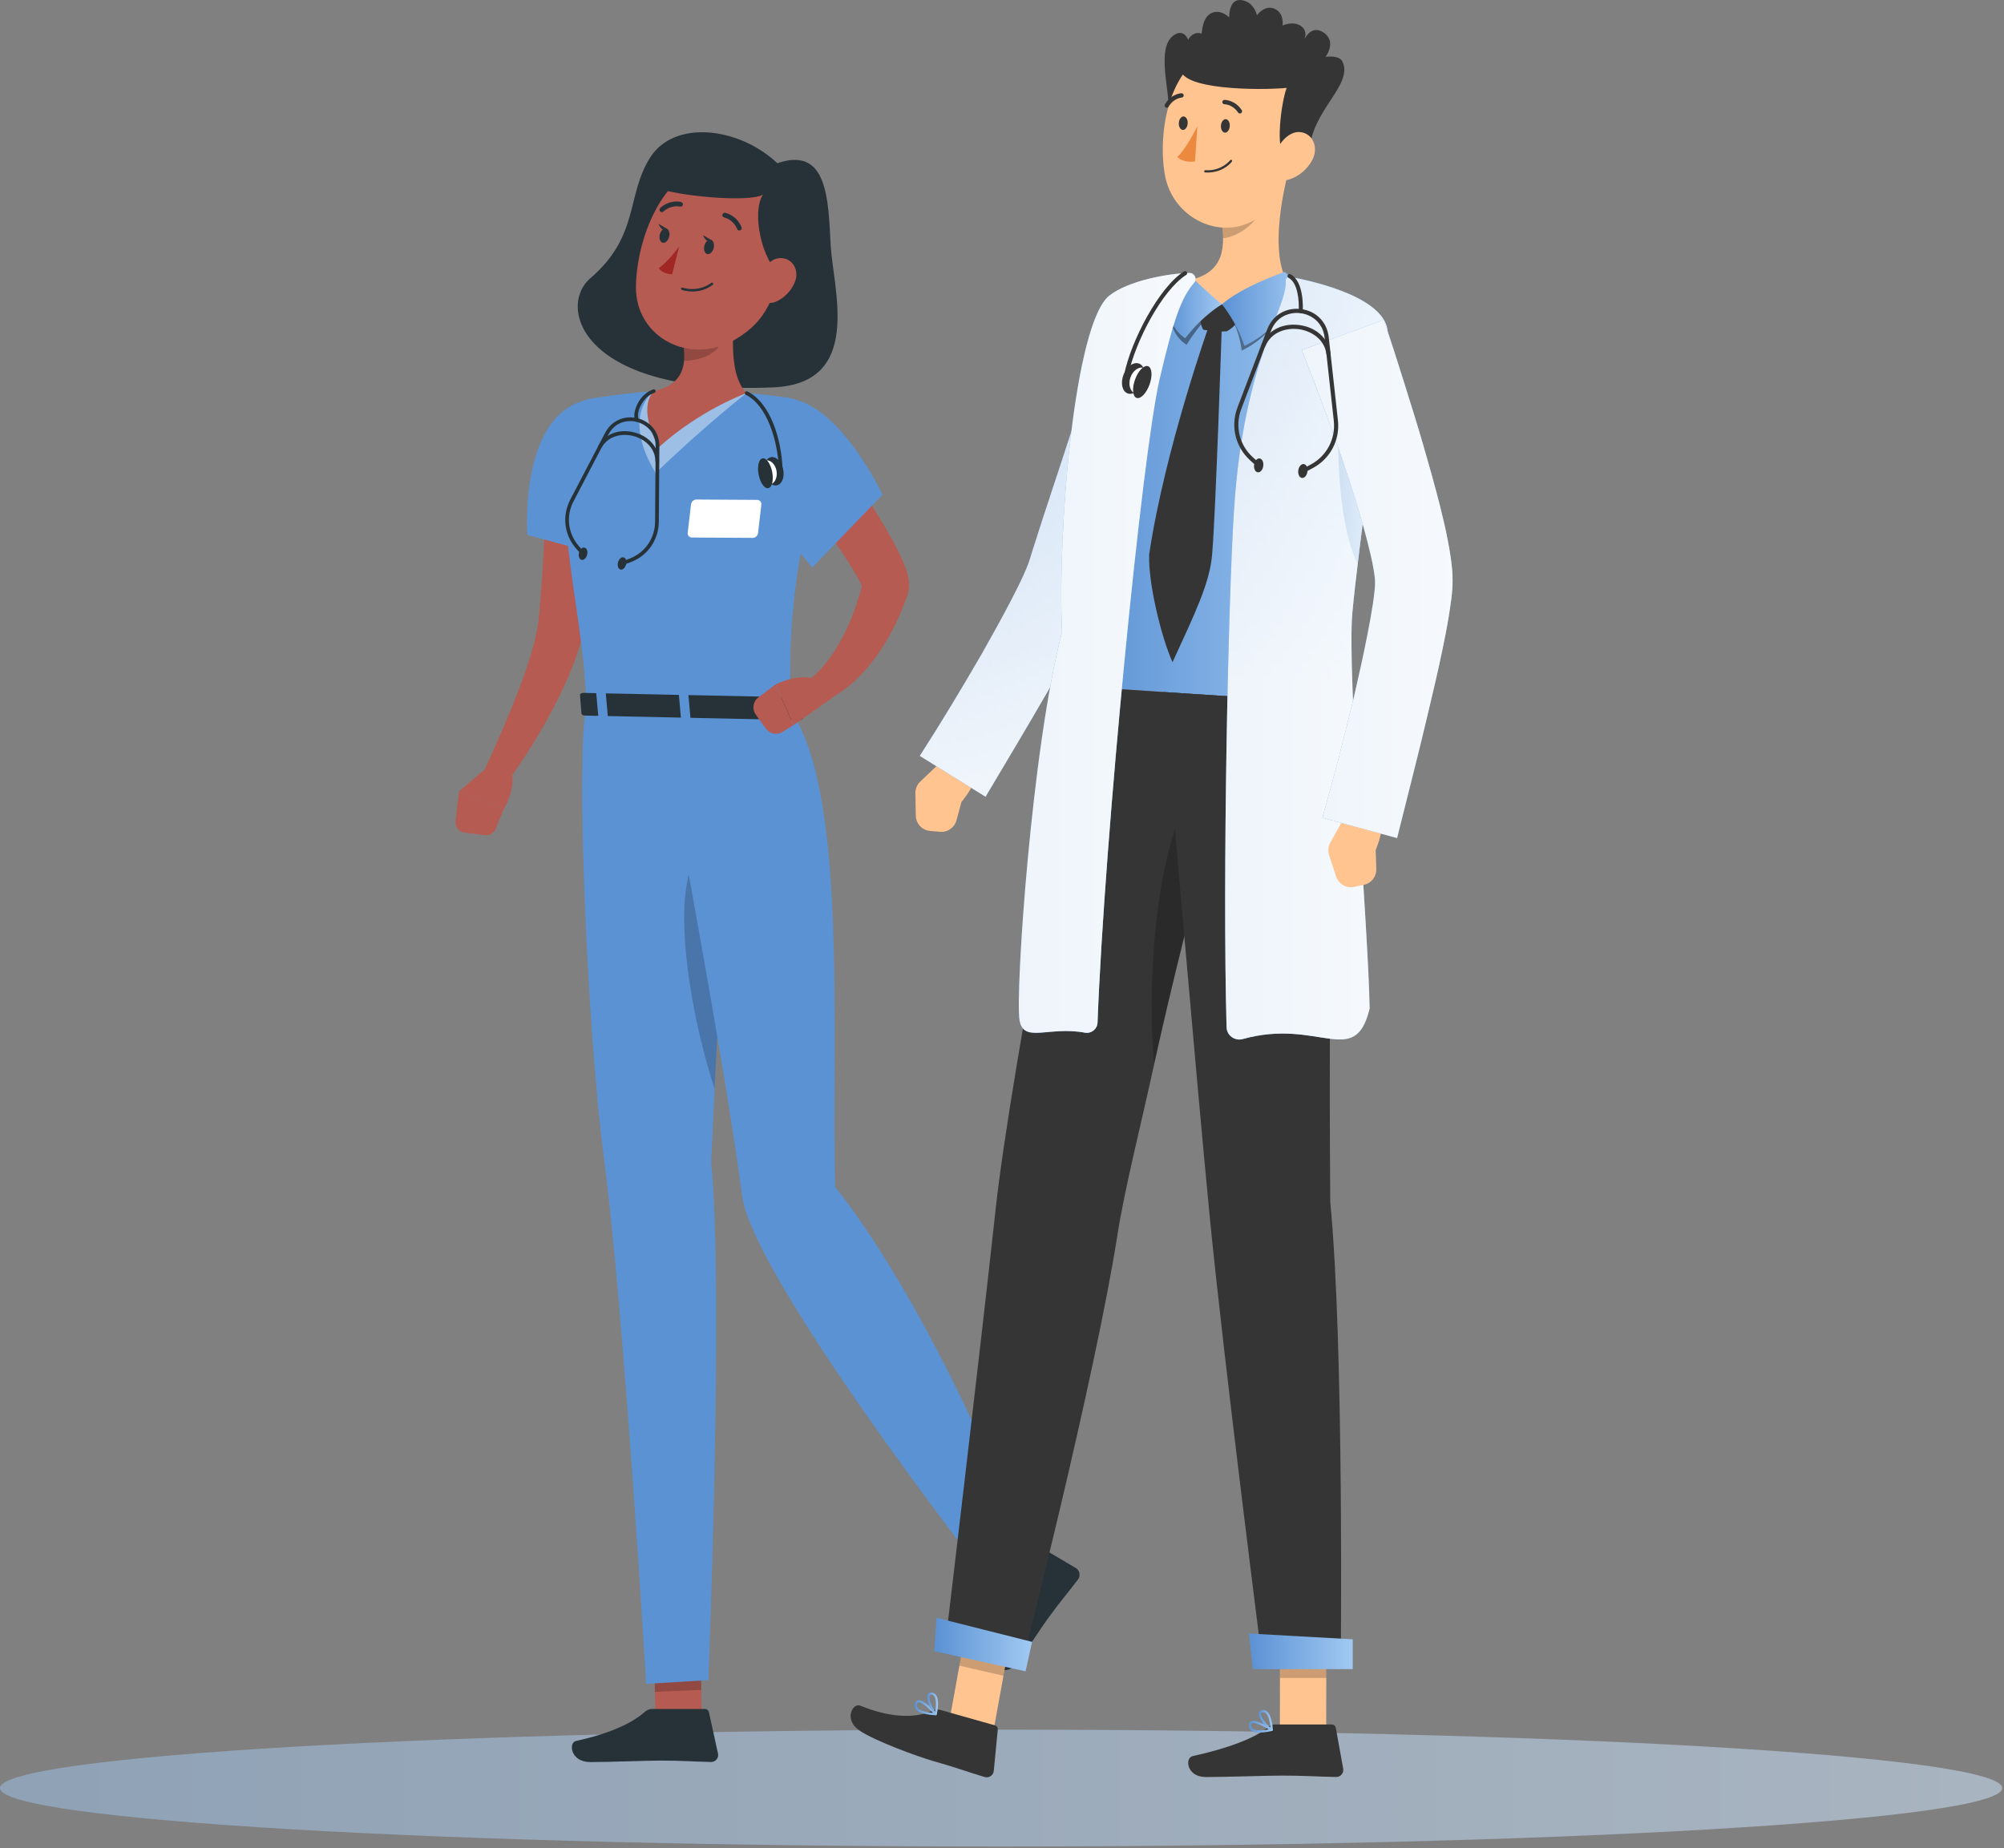 <svg width="348" height="321" viewBox="0 0 348 321" fill="none" xmlns="http://www.w3.org/2000/svg">
<rect x="0" y="0" width="348" height="321" fill="#808080" stroke="none"/>
<g style="mix-blend-mode:multiply" opacity="0.5">
<path d="M173.848 320.734C269.861 320.734 347.695 316.191 347.695 310.587C347.695 304.983 269.861 300.439 173.848 300.439C77.834 300.439 0 304.983 0 310.587C0 316.191 77.834 320.734 173.848 320.734Z" fill="url(#paint0_linear_2028_622)"/>
</g>
<path d="M134.991 28.349C128.222 21.993 117.041 20.774 112.881 27.389C108.72 34.005 111.06 40.997 102.516 48.329C96.678 53.34 101.009 68.695 134.247 67.288C149.983 66.625 144.666 50.292 144.245 42.52C143.823 34.749 143.769 25.328 134.991 28.349Z" fill="#263238"/>
<path d="M121.86 298.2L113.809 298.514L113.656 289.81L121.708 289.496L121.86 298.2Z" fill="#B55B52"/>
<path d="M113.298 296.847H122.417C122.748 296.847 123.035 297.08 123.107 297.403L124.685 304.61C124.846 305.354 124.255 306.062 123.493 306.053C120.31 305.999 118.767 305.811 114.759 305.811C112.294 305.811 105.901 306.071 102.493 306.071C99.086 306.071 98.656 302.7 100.046 302.396C106.304 301.024 109.971 299.142 111.98 297.34C112.338 297.017 112.814 296.838 113.298 296.838V296.847Z" fill="#263238"/>
<path opacity="0.2" d="M113.656 289.81L113.728 293.862L121.78 293.521L121.717 289.496L113.656 289.81Z" fill="black"/>
<path d="M101.784 122.712C99.964 132.375 102.062 179.615 104.797 200.466C108.428 228.164 112.203 292.49 112.203 292.49L123.008 291.835C123.008 291.835 125.706 224.104 123.492 201.864C124.738 173.242 127.831 123.25 127.831 123.25L101.793 122.703L101.784 122.712Z" fill="#5B92D4"/>
<path opacity="0.2" d="M125.975 154.373C126.343 147.121 121.214 140.676 119.143 154.346C117.825 163.05 120.542 178.307 124.084 189.09C124.648 177.93 125.339 165.443 125.975 154.382V154.373Z" fill="black"/>
<path d="M181.016 271.102L175.789 276.104L168.688 268.512L173.915 263.51L181.016 271.102Z" fill="#B55B52"/>
<path d="M174.44 276.246L179.802 268.878C179.999 268.609 180.331 268.537 180.618 268.699L186.85 272.383C187.495 272.768 187.674 273.727 187.208 274.337C185.298 276.874 184.249 277.994 181.891 281.239C180.439 283.238 178.762 285.981 176.763 288.733C174.808 291.431 172.028 289.522 172.62 288.177C175.292 282.171 174.171 280.513 174.028 277.645C174.001 277.125 174.153 276.623 174.44 276.237V276.246Z" fill="#263238"/>
<path opacity="0.2" d="M168.688 268.512L172.346 272.429L177.537 267.382L173.924 263.51L168.688 268.512Z" fill="black"/>
<path d="M114.25 122.972C114.25 122.972 125.834 183.954 128.847 207.601C130.649 221.728 170.182 272.59 170.182 272.59L176.933 265.481C176.933 265.481 162.462 228.245 145.031 206.158C144.341 180.261 147.282 137.655 137.275 123.447L114.25 122.963V122.972Z" fill="#5B92D4"/>
<path d="M104.087 76.234C104.078 81.478 103.836 86.614 103.46 91.795C103.092 96.976 102.563 102.148 101.729 107.356L101.577 108.334L101.371 109.436C101.218 110.162 101.048 110.87 100.851 111.561C100.456 112.932 99.999 114.241 99.514 115.523C98.537 118.077 97.381 120.48 96.17 122.837C93.704 127.534 90.952 131.927 87.84 136.194C87.114 137.18 85.724 137.404 84.738 136.678C83.868 136.041 83.599 134.894 84.03 133.953L84.057 133.899C86.164 129.345 88.208 124.675 89.983 120.049C90.889 117.737 91.678 115.397 92.359 113.111C92.691 111.964 92.978 110.826 93.193 109.705C93.31 109.149 93.4 108.602 93.471 108.074L93.561 107.276L93.651 106.344C94.117 101.386 94.377 96.34 94.628 91.293C94.834 86.255 94.996 81.155 95.148 76.153V76.108C95.22 73.643 97.282 71.698 99.748 71.769C102.169 71.841 104.087 73.84 104.087 76.243V76.234Z" fill="#B55B52"/>
<path d="M101.161 69.682C90.15 72.9 91.567 92.916 91.567 92.916L107.222 97.129C107.222 97.129 109.823 82.464 109.589 77.202C109.347 71.734 107.231 67.898 101.161 69.673V69.682Z" fill="#5B92D4"/>
<path d="M85.201 132.779L79.695 137.467L87.424 140.623C87.424 140.623 89.818 136.974 88.706 133.514L85.201 132.779Z" fill="#B55B52"/>
<path d="M80.665 144.629L84.198 145.068C85.005 145.167 85.776 144.71 86.081 143.957L87.425 140.622L79.697 137.467L79.105 142.648C78.997 143.625 79.688 144.504 80.665 144.629Z" fill="#B55B52"/>
<path d="M97.598 74.889C97.114 94.969 101.723 109.625 101.776 122.712L137.283 123.456C137.014 110.342 137.131 101.799 142.77 78.305C143.81 73.984 140.923 69.708 136.53 69.054C134.405 68.74 132.038 68.453 129.653 68.283C123.681 67.871 118.794 67.575 113.531 67.942C109.747 68.211 105.677 68.758 102.763 69.206C99.911 69.645 97.67 72.012 97.598 74.889Z" fill="#5B92D4"/>
<path d="M130.69 93.428L120.173 93.365C119.707 93.365 119.366 92.998 119.42 92.558L120.002 87.565C120.056 87.126 120.478 86.768 120.944 86.768L131.461 86.83C131.928 86.83 132.259 87.198 132.215 87.637L131.632 92.63C131.578 93.069 131.157 93.428 130.69 93.428Z" fill="white"/>
<path opacity="0.4" d="M113.528 67.95C113.528 67.95 107.736 72.011 113.851 82.167C122.844 73.517 129.65 68.282 129.65 68.282L113.528 67.941V67.95Z" fill="white"/>
<path d="M128.434 50.103C127.304 55.267 126.094 64.751 129.654 68.282C129.654 68.282 121.781 71.052 114.402 77.677C110.475 70.461 113.532 67.951 113.532 67.951C119.342 66.687 119.289 62.393 118.365 58.35L128.434 50.112V50.103Z" fill="#B55B52"/>
<path opacity="0.2" d="M127.342 51C127.235 52.533 126.993 56.029 125.002 59.856C124.025 61.739 121.443 62.555 118.789 62.698C118.923 61.327 118.699 59.821 118.367 58.35L127.342 51.009V51Z" fill="black"/>
<path d="M136.828 43.794C134.174 52.049 133.223 55.608 127.888 58.835C119.864 63.685 110.297 58.62 110.431 49.737C110.548 41.741 114.869 29.577 123.943 28.331C132.874 27.103 139.491 35.538 136.837 43.803L136.828 43.794Z" fill="#B55B52"/>
<path d="M114.898 32.929C119.373 34.193 130.303 35.134 132.49 33.798C130.437 36.962 132.392 45.577 135.566 47.674C139.843 44.232 140.793 35.932 136.839 31.826C132.885 27.721 120.386 22.817 114.898 32.929Z" fill="#263238"/>
<path d="M138.087 48.84C137.477 50.535 136.132 51.781 134.787 52.381C132.761 53.286 131.416 51.556 131.703 49.468C131.963 47.585 133.334 44.851 135.504 44.825C137.638 44.798 138.786 46.904 138.087 48.84Z" fill="#B55B52"/>
<path d="M137.858 121.385L139.391 124.594C139.508 124.845 139.212 125.087 138.799 125.078L101.571 124.298C101.249 124.298 100.989 124.128 100.971 123.93L100.72 120.748C100.702 120.524 100.98 120.345 101.329 120.354L137.284 121.107C137.544 121.107 137.777 121.223 137.858 121.385Z" fill="#263238"/>
<path d="M132.939 125.303L133.898 125.321C134.086 125.321 134.239 125.232 134.23 125.106L133.862 120.965C133.853 120.839 133.683 120.741 133.495 120.741L132.535 120.723C132.347 120.723 132.195 120.812 132.204 120.938L132.571 125.079C132.58 125.205 132.75 125.303 132.939 125.303Z" fill="#5B92D4"/>
<path d="M104.267 124.702L105.226 124.72C105.415 124.72 105.567 124.63 105.558 124.504L105.19 120.363C105.181 120.238 105.011 120.139 104.823 120.139L103.863 120.121C103.675 120.121 103.523 120.211 103.532 120.336L103.899 124.478C103.908 124.603 104.079 124.702 104.267 124.702Z" fill="#5B92D4"/>
<path d="M118.618 124.999L119.578 125.016C119.766 125.016 119.919 124.927 119.91 124.801L119.542 120.66C119.533 120.535 119.363 120.436 119.174 120.436L118.215 120.418C118.027 120.418 117.874 120.508 117.883 120.633L118.251 124.774C118.26 124.9 118.43 124.999 118.618 124.999Z" fill="#5B92D4"/>
<path d="M123.93 43.094C123.76 43.775 123.249 44.241 122.809 44.125C122.361 44.008 122.146 43.363 122.316 42.681C122.486 42 122.997 41.534 123.437 41.651C123.885 41.767 124.1 42.413 123.93 43.094Z" fill="#263238"/>
<path d="M116.194 41.131C116.024 41.812 115.513 42.278 115.074 42.162C114.634 42.045 114.41 41.4 114.581 40.719C114.751 40.037 115.262 39.571 115.701 39.688C116.15 39.804 116.365 40.45 116.194 41.131Z" fill="#263238"/>
<path d="M115.884 39.778L114.359 38.891C114.359 38.891 114.87 40.388 115.884 39.778Z" fill="#263238"/>
<path d="M117.941 42.826C117.941 42.826 116.031 45.471 114.391 46.564C115.081 47.64 116.713 47.64 116.713 47.64L117.941 42.826Z" fill="#A02724"/>
<path d="M118.335 50.319C118.272 50.265 118.245 50.184 118.263 50.104C118.299 49.996 118.407 49.934 118.523 49.96C121.482 50.821 123.491 49.154 123.509 49.136C123.598 49.064 123.724 49.073 123.804 49.163C123.876 49.252 123.867 49.378 123.787 49.458C123.697 49.53 121.599 51.296 118.416 50.364C118.389 50.364 118.362 50.346 118.344 50.328L118.335 50.319Z" fill="#263238"/>
<path d="M128.144 39.948C128.09 39.903 128.046 39.849 128.01 39.778C127.292 38.074 125.795 37.788 125.777 37.779C125.553 37.734 125.401 37.519 125.445 37.295C125.49 37.071 125.705 36.918 125.93 36.963C126.01 36.981 127.884 37.339 128.772 39.455C128.862 39.67 128.763 39.912 128.548 40.002C128.404 40.064 128.252 40.038 128.135 39.948H128.144Z" fill="#263238"/>
<path d="M114.677 36.766C114.677 36.766 114.642 36.73 114.624 36.712C114.471 36.541 114.48 36.281 114.65 36.129C116.354 34.596 118.21 35.062 118.282 35.089C118.506 35.152 118.632 35.376 118.578 35.591C118.515 35.815 118.291 35.941 118.076 35.887C118.004 35.869 116.56 35.528 115.206 36.748C115.054 36.882 114.83 36.891 114.677 36.766Z" fill="#263238"/>
<path d="M142.755 75.392C145.364 78.843 147.803 82.321 150.179 85.933C151.344 87.744 152.519 89.564 153.622 91.464C154.725 93.382 155.827 95.247 156.814 97.542C157.065 98.133 157.307 98.734 157.54 99.541C157.657 99.953 157.782 100.41 157.845 101.145C157.863 101.351 157.872 101.504 157.863 101.8L157.836 102.203C157.827 102.337 157.791 102.562 157.755 102.732L157.692 103.01L157.657 103.135V103.162L157.612 103.261L157.54 103.458C157.128 104.534 156.787 105.609 156.294 106.658C155.406 108.774 154.285 110.817 153.03 112.781C151.73 114.717 150.241 116.563 148.493 118.186C147.641 119.01 146.673 119.737 145.678 120.418C145.176 120.75 144.655 121.072 144.109 121.368C143.831 121.52 143.553 121.655 143.257 121.78C142.943 121.915 142.71 122.022 142.244 122.184L140.531 118.096C140.549 118.051 140.782 117.89 140.917 117.764L141.41 117.334C141.741 117.038 142.064 116.716 142.378 116.384C143.006 115.703 143.588 114.986 144.135 114.224C145.229 112.7 146.171 111.05 146.996 109.338C147.372 108.451 147.785 107.599 148.099 106.676C148.466 105.789 148.762 104.865 149.049 103.942C149.363 103.028 149.56 102.06 149.838 101.127L149.883 100.948L149.91 100.858V100.841L149.892 100.912L149.847 101.091C149.82 101.199 149.802 101.36 149.793 101.432C149.784 101.495 149.775 101.567 149.775 101.629C149.775 101.8 149.775 101.818 149.775 101.889C149.784 102.095 149.784 102.033 149.739 101.943C149.659 101.737 149.488 101.36 149.291 100.993C148.475 99.451 147.381 97.694 146.269 96.009C145.14 94.315 143.983 92.594 142.782 90.9C140.414 87.493 137.958 84.069 135.555 80.698L142.746 75.383L142.755 75.392Z" fill="#B55B52"/>
<path d="M144.711 121.072L137.798 125.958L134.695 118.894C134.695 118.894 138.883 116.653 142.2 118.15L144.72 121.072H144.711Z" fill="#B55B52"/>
<path d="M132.965 126.541L131.244 124.129C130.553 123.161 130.76 121.826 131.71 121.118L134.687 118.895L137.789 125.958L135.888 127.132C134.911 127.733 133.638 127.473 132.965 126.541Z" fill="#B55B52"/>
<path d="M128.931 73.267C126.573 82.599 141.063 98.564 141.063 98.564L153.248 85.925C153.248 85.925 147.689 74.038 140.417 70.309C135.342 67.701 129.971 69.153 128.931 73.267Z" fill="#5B92D4"/>
<path d="M123.61 41.741L122.086 40.853C122.086 40.853 122.597 42.35 123.61 41.741Z" fill="#263238"/>
<path d="M108.019 98.186C107.894 98.186 107.768 98.105 107.723 97.98C107.661 97.818 107.741 97.63 107.912 97.567L109.31 97.038C111.991 96.016 113.74 93.507 113.758 90.638L113.856 77.533C113.874 75.005 112.09 73.66 110.557 73.275C109.024 72.889 106.818 73.239 105.643 75.489L99.582 87.106C98.255 89.652 98.623 92.682 100.506 94.842L101.492 95.972C101.608 96.106 101.59 96.312 101.465 96.42C101.33 96.536 101.133 96.527 101.017 96.393L100.03 95.263C97.968 92.906 97.574 89.589 99.017 86.81L105.078 75.193C106.181 73.078 108.396 72.083 110.718 72.656C113.04 73.23 114.52 75.148 114.502 77.542L114.403 90.647C114.376 93.784 112.476 96.527 109.544 97.639L108.145 98.168C108.145 98.168 108.064 98.186 108.028 98.186H108.019Z" fill="#263238"/>
<path d="M114.14 80.446C113.969 80.446 113.826 80.311 113.817 80.132C113.763 77.577 111.692 76.161 109.935 75.722C108.177 75.282 105.684 75.56 104.438 77.792C104.348 77.945 104.151 77.999 103.999 77.918C103.846 77.828 103.793 77.631 103.873 77.479C105.048 75.381 107.487 74.449 110.087 75.094C112.687 75.74 114.4 77.712 114.454 80.114C114.454 80.293 114.319 80.437 114.14 80.446Z" fill="#263238"/>
<path d="M110.645 73.284C110.538 73.284 110.439 73.23 110.376 73.141C110.062 72.648 110.071 71.787 110.412 70.828C110.95 69.295 112.08 68.103 113.434 67.637C113.604 67.583 113.783 67.673 113.837 67.834C113.891 68.004 113.801 68.183 113.64 68.237C111.909 68.82 111.192 70.523 111.013 71.025C110.717 71.877 110.753 72.522 110.914 72.773C111.013 72.925 110.968 73.123 110.816 73.212C110.762 73.248 110.699 73.266 110.645 73.266V73.284Z" fill="#263238"/>
<path d="M107.314 97.693C107.17 98.276 107.358 98.832 107.753 98.93C108.138 99.029 108.569 98.626 108.721 98.043C108.865 97.46 108.676 96.904 108.282 96.806C107.887 96.707 107.466 97.111 107.314 97.693Z" fill="#263238"/>
<path d="M132.774 82.212C133.07 83.565 134.03 84.498 134.917 84.3C135.805 84.103 136.289 82.857 135.993 81.504C135.697 80.15 134.738 79.218 133.85 79.415C132.963 79.612 132.479 80.858 132.774 82.212Z" fill="#263238"/>
<path d="M135.584 81.817C135.413 81.817 135.27 81.683 135.261 81.513C135.072 76.555 133.198 70.397 129.522 68.578C129.361 68.497 129.298 68.309 129.379 68.147C129.46 67.986 129.648 67.923 129.809 68.004C133.736 69.949 135.7 76.179 135.897 81.486C135.897 81.665 135.763 81.808 135.593 81.817H135.584Z" fill="#263238"/>
<path d="M131.804 82.33C131.992 83.486 132.826 84.32 133.669 84.176C134.511 84.033 135.04 82.993 134.852 81.828C134.664 80.662 133.83 79.838 132.987 79.981C132.144 80.124 131.615 81.164 131.804 82.33Z" fill="white"/>
<path d="M131.736 82.428C132.014 83.862 132.758 84.92 133.412 84.795C134.067 84.669 134.372 83.405 134.094 81.98C133.816 80.555 133.072 79.488 132.417 79.614C131.763 79.739 131.458 81.003 131.736 82.428Z" fill="#263238"/>
<path d="M100.548 96.008C100.404 96.59 100.593 97.146 100.987 97.245C101.373 97.343 101.803 96.94 101.956 96.357C102.099 95.775 101.911 95.219 101.516 95.12C101.131 95.022 100.7 95.425 100.548 96.008Z" fill="#263238"/>
<path d="M209.49 22.754C203.806 23.767 203.088 23.247 203.017 19.186C202.945 15.125 200.883 8.304 203.761 6.17C205.59 4.817 206.334 6.923 206.334 6.923C206.747 6 207.769 5.48 208.665 5.848C208.791 5.005 208.925 2.845 210.494 2.217C212.073 1.59 213.453 3.024 213.453 3.024C213.453 3.024 213.337 -0.293 215.578 0.021C217.82 0.335 218.268 2.656 218.268 2.656C218.268 2.656 219.568 0.774 221.317 1.518C223.065 2.262 222.716 4.431 222.716 4.431C222.716 4.431 224.581 3.544 225.961 4.557C227.342 5.57 226.329 7.183 226.329 7.183C226.329 7.183 227.584 3.956 229.978 5.749C232.13 7.362 230.184 9.881 230.184 9.881C230.184 9.881 232.552 9.496 233.116 10.688C235.062 14.749 227.674 19.285 227.441 26.142C216.107 30.48 209.481 22.762 209.481 22.762L209.49 22.754Z" fill="#353535"/>
<path d="M168.583 131.693L164.799 130.994L159.796 135.772C159.249 136.292 158.944 137.027 158.962 137.78L159.033 141.688C159.06 143.069 160.127 144.216 161.499 144.333L163.239 144.485C164.548 144.601 165.749 143.768 166.09 142.495L166.96 139.304C166.96 139.304 171.918 133.486 168.583 131.675V131.693Z" fill="#FFC490"/>
<path d="M206.801 60.259C204.263 66.83 201.735 73.427 199.296 80.034C196.83 86.622 194.436 93.3 192.168 99.835L191.755 101.045L191.477 101.834C191.37 102.13 191.262 102.435 191.155 102.677C190.733 103.734 190.312 104.622 189.89 105.509C189.056 107.266 188.205 108.907 187.335 110.52C185.604 113.747 183.82 116.867 182.018 119.959C178.44 126.171 174.8 132.24 171.142 138.398L159.719 131.299C163.485 125.445 167.116 119.403 170.595 113.389C172.307 110.359 173.993 107.32 175.562 104.308C176.342 102.802 177.104 101.296 177.759 99.853C178.073 99.145 178.387 98.419 178.602 97.827C178.665 97.657 178.7 97.549 178.736 97.424L178.889 96.958L179.292 95.649C181.453 88.774 183.73 82.122 185.909 75.372L192.482 55.185L206.792 60.259H206.801Z" fill="url(#paint1_linear_2028_622)"/>
<path opacity="0.9" d="M206.801 60.259C204.263 66.83 201.735 73.427 199.296 80.034C196.83 86.622 194.436 93.3 192.168 99.835L191.755 101.045L191.477 101.834C191.37 102.13 191.262 102.435 191.155 102.677C190.733 103.734 190.312 104.622 189.89 105.509C189.056 107.266 188.205 108.907 187.335 110.52C185.604 113.747 183.82 116.867 182.018 119.959C178.44 126.171 174.8 132.24 171.142 138.398L159.719 131.299C163.485 125.445 167.116 119.403 170.595 113.389C172.307 110.359 173.993 107.32 175.562 104.308C176.342 102.802 177.104 101.296 177.759 99.853C178.073 99.145 178.387 98.419 178.602 97.827C178.665 97.657 178.7 97.549 178.736 97.424L178.889 96.958L179.292 95.649C181.453 88.774 183.73 82.122 185.909 75.372L192.482 55.185L206.792 60.259H206.801Z" fill="url(#paint2_linear_2028_622)"/>
<path d="M172.605 300.171L164.562 300.566L168.364 279.635L176.012 281.392L172.605 300.171Z" fill="#FFC490"/>
<path d="M230.301 300.476H222.258L222.276 281.857H230.319L230.301 300.476Z" fill="#FFC490"/>
<path d="M221.496 299.544H231.296C231.628 299.544 231.897 299.768 231.96 300.091L233.251 307.235C233.385 307.979 232.776 308.678 232.013 308.66C228.866 308.607 226.571 308.418 222.599 308.418C220.151 308.418 212.772 308.669 209.4 308.669C206.029 308.669 205.724 305.335 207.114 305.03C213.364 303.677 218.107 301.803 220.169 300.028C220.537 299.705 221.012 299.535 221.496 299.535V299.544Z" fill="#353535"/>
<path opacity="0.2" d="M168.367 279.635L166.609 289.325L174.258 291.082L176.015 281.392L168.367 279.635Z" fill="black"/>
<path opacity="0.2" d="M230.324 281.867H222.281V291.459H230.324V281.867Z" fill="black"/>
<path d="M236.79 60.025C230.531 88.253 232.181 116.113 231.509 122.145C225.214 121.742 201.516 120.173 188.596 119.313C184.131 85.294 189.116 63.521 191.958 54.611C192.918 51.617 195.5 49.43 198.62 49.035C203.839 48.363 211.155 48.139 217.844 48.435C222.237 48.623 226.918 49.492 230.72 50.389C235.05 51.411 237.749 55.695 236.79 60.034V60.025Z" fill="url(#paint3_linear_2028_622)"/>
<path d="M223.86 29.289C222.452 34.605 220.766 44.026 223.465 48.777C223.886 49.521 223.071 50.157 223.044 51.018C222.945 53.653 219.376 54.442 212.992 54.478C206.546 54.514 203.874 51.851 205.613 49.342C205.882 48.956 206.286 48.714 206.743 48.606C212.723 47.271 212.84 42.583 212.033 38.11L223.86 29.289Z" fill="#FFC490"/>
<path opacity="0.4" d="M212.531 53.024C212.531 53.024 215.087 56.26 215.625 60.895C222 57.901 225.039 50.631 225.039 50.631L223.12 48.578C223.12 48.578 216.037 49.95 212.531 53.024Z" fill="black"/>
<path opacity="0.4" d="M211.893 53.043C211.893 53.043 209.06 55.06 206.056 59.891C201.6 57.139 203.079 49.251 203.079 49.251L206.711 48.543C206.711 48.543 208.325 50.04 211.902 53.052L211.893 53.043Z" fill="black"/>
<path d="M212.176 52.863L210.795 52.998L208.482 54.531C208.347 55.508 208.464 56.422 208.948 57.265C208.948 57.265 211.189 57.722 213.046 57.542C214.704 56.637 215.117 55.409 215.117 55.409L213.413 53.231L212.185 52.872L212.176 52.863Z" fill="#353535"/>
<path d="M212.188 52.864C212.188 52.864 214.734 55.84 216.088 60.089C222.463 57.095 226.175 49.933 226.175 49.933L223.099 47.217C223.099 47.217 215.693 49.772 212.188 52.855V52.864Z" fill="url(#paint4_linear_2028_622)"/>
<path d="M212.185 52.864C212.185 52.864 208.948 54.684 205.828 58.744C201.372 55.992 203.066 48.579 203.066 48.579L206.698 47.871C206.698 47.871 208.616 49.861 212.185 52.873V52.864Z" fill="url(#paint5_linear_2028_622)"/>
<path opacity="0.2" d="M219.026 32.893L212.023 38.11C212.23 39.203 212.364 40.315 212.373 41.382C214.902 41.184 218.515 38.665 218.954 36.066C219.17 34.766 219.205 33.511 219.026 32.893Z" fill="black"/>
<path d="M225.144 20.504C224.131 28.419 223.943 33.099 219.657 36.917C213.21 42.654 203.643 38.369 202.271 30.311C201.034 23.059 202.899 11.334 210.888 8.69C218.76 6.081 226.157 12.598 225.144 20.513V20.504Z" fill="#FFC490"/>
<path d="M223.2 27.657C221.362 25.927 222.527 17.644 223.433 15.269C218.941 15.699 204.46 15.681 205.007 11.683C205.554 7.685 210.817 4.288 219.434 7.094C226.625 9.433 228.409 13.01 228.445 15.932C228.517 21.938 223.2 27.657 223.2 27.657Z" fill="#353535"/>
<path d="M227.902 27.755C226.978 29.53 225.364 30.713 223.849 31.18C221.563 31.888 220.433 29.781 221.078 27.522C221.661 25.488 223.544 22.673 225.84 22.951C228.09 23.229 228.96 25.721 227.902 27.747V27.755Z" fill="#FFC490"/>
<path d="M163.992 286.869L177.289 289.8C177.289 289.8 190.219 239.136 194.065 214.386C195.231 206.857 197.957 196.109 200.44 184.787C203.569 170.526 207.515 155.108 210.742 143.033C214.15 130.313 216.678 121.17 216.678 121.17L188.614 119.314C188.614 119.314 175.55 185.567 172.905 209.958C170.152 235.317 164.001 286.86 164.001 286.86L163.992 286.869Z" fill="#353535"/>
<path opacity="0.2" d="M200.422 184.787C203.551 170.525 207.496 155.107 210.724 143.033L207.774 136.74C200.807 145.077 199.023 170.812 200.431 184.778L200.422 184.787Z" fill="black"/>
<path d="M201.969 120.201C201.969 120.201 207.779 187.897 210.074 211.347C212.585 237.02 219.319 289.602 219.319 289.602H232.822C232.822 289.602 233.432 233.595 231.002 208.81C230.661 160.064 231.513 122.146 231.513 122.146L201.969 120.201Z" fill="#353535"/>
<path d="M217.555 289.925H234.905V284.744L216.883 283.74L217.555 289.925Z" fill="url(#paint6_linear_2028_622)"/>
<path d="M162.25 286.806L178.093 290.31L179.223 285.192L162.636 281.006L162.25 286.806Z" fill="url(#paint7_linear_2028_622)"/>
<path d="M213.553 21.919C213.508 22.565 213.132 23.067 212.71 23.04C212.289 23.013 211.975 22.466 212.02 21.821C212.065 21.175 212.441 20.673 212.863 20.7C213.284 20.727 213.598 21.274 213.553 21.919Z" fill="#353535"/>
<path d="M206.241 21.445C206.196 22.09 205.819 22.592 205.398 22.565C204.976 22.538 204.663 21.991 204.707 21.346C204.752 20.701 205.129 20.199 205.55 20.226C205.972 20.253 206.285 20.799 206.241 21.445Z" fill="#353535"/>
<path d="M207.922 21.92C207.922 21.92 206.2 25.559 204.461 27.253C205.537 28.401 207.518 28.042 207.518 28.042L207.922 21.929V21.92Z" fill="#ED893E"/>
<path d="M210.133 29.951C212.616 29.78 213.872 28.149 213.925 28.068C213.988 27.988 213.97 27.862 213.89 27.799C213.809 27.737 213.683 27.755 213.621 27.835C213.603 27.853 212.141 29.754 209.308 29.565C209.2 29.565 209.111 29.637 209.102 29.745C209.102 29.852 209.173 29.942 209.281 29.951C209.577 29.969 209.855 29.969 210.124 29.951H210.133Z" fill="#353535"/>
<path d="M215.342 19.714C215.405 19.714 215.468 19.687 215.522 19.651C215.701 19.535 215.746 19.302 215.629 19.122C214.472 17.366 212.715 17.348 212.634 17.348C212.419 17.348 212.258 17.518 212.258 17.733C212.258 17.939 212.428 18.11 212.634 18.11C212.688 18.11 214.06 18.137 214.984 19.535C215.064 19.651 215.199 19.714 215.324 19.705L215.342 19.714Z" fill="#353535"/>
<path d="M202.629 18.72C202.754 18.72 202.871 18.639 202.934 18.531C203.767 17.07 205.13 16.963 205.193 16.954C205.399 16.936 205.561 16.756 205.552 16.55C205.534 16.344 205.363 16.183 205.148 16.192C205.077 16.192 203.319 16.317 202.279 18.146C202.171 18.325 202.234 18.558 202.422 18.666C202.494 18.702 202.566 18.72 202.638 18.711L202.629 18.72Z" fill="#353535"/>
<path d="M218.759 300.949C219.504 300.949 220.311 300.797 220.876 300.662C220.947 300.644 221.01 300.582 221.028 300.51C221.046 300.438 221.01 300.357 220.947 300.322C220.66 300.142 218.132 298.547 217.226 299.004C217.083 299.076 216.912 299.228 216.877 299.542C216.832 299.972 216.948 300.304 217.226 300.546C217.576 300.85 218.15 300.958 218.759 300.958V300.949ZM220.338 300.393C218.957 300.671 217.917 300.617 217.486 300.25C217.298 300.089 217.226 299.864 217.253 299.56C217.271 299.407 217.334 299.362 217.379 299.336C217.854 299.102 219.297 299.784 220.329 300.393H220.338Z" fill="url(#paint8_linear_2028_622)"/>
<path d="M220.83 300.663C220.83 300.663 220.901 300.654 220.937 300.636C221 300.6 221.036 300.528 221.027 300.466C221.027 300.367 220.928 298.045 220.023 297.284C219.79 297.086 219.521 297.006 219.225 297.041C218.767 297.095 218.633 297.382 218.597 297.543C218.391 298.44 219.924 300.197 220.74 300.654C220.767 300.672 220.803 300.681 220.83 300.681V300.663ZM219.341 297.4C219.494 297.4 219.637 297.454 219.772 297.57C220.354 298.063 220.552 299.408 220.614 300.089C219.816 299.462 218.839 298.135 218.965 297.597C218.974 297.552 219 297.436 219.252 297.409C219.252 297.409 219.305 297.409 219.341 297.409V297.4Z" fill="url(#paint9_linear_2028_622)"/>
<path d="M163.351 297.024L172.783 299.695C173.097 299.785 173.303 300.081 173.267 300.404L172.568 307.629C172.496 308.382 171.716 308.883 170.99 308.668C167.968 307.754 165.816 306.956 161.997 305.872C159.648 305.208 151.999 302.465 149.211 300.565C146.485 298.7 148.054 295.733 149.381 296.271C155.308 298.682 159.477 298.288 161.943 297.141C162.391 296.935 162.893 296.899 163.351 297.024Z" fill="#353535"/>
<path d="M160.359 297.633C161.076 297.84 161.892 297.911 162.475 297.929C162.556 297.929 162.627 297.893 162.663 297.822C162.699 297.75 162.69 297.669 162.636 297.615C162.412 297.364 160.413 295.141 159.418 295.33C159.265 295.357 159.05 295.455 158.933 295.751C158.772 296.145 158.799 296.504 158.996 296.818C159.247 297.203 159.767 297.463 160.359 297.633ZM162.027 297.526C160.628 297.418 159.633 297.078 159.328 296.612C159.193 296.405 159.184 296.163 159.292 295.885C159.346 295.751 159.418 295.715 159.48 295.706C160 295.608 161.202 296.665 162.027 297.526Z" fill="url(#paint10_linear_2028_622)"/>
<path d="M162.424 297.929C162.424 297.929 162.496 297.938 162.532 297.929C162.603 297.911 162.648 297.857 162.666 297.786C162.693 297.687 163.231 295.428 162.568 294.451C162.397 294.2 162.155 294.039 161.859 293.994C161.402 293.922 161.205 294.155 161.124 294.308C160.685 295.114 161.68 297.23 162.343 297.884C162.37 297.902 162.397 297.92 162.424 297.929ZM161.877 294.388C162.03 294.433 162.146 294.523 162.245 294.666C162.666 295.294 162.496 296.647 162.37 297.319C161.77 296.495 161.196 294.953 161.465 294.478C161.492 294.433 161.545 294.334 161.796 294.37C161.796 294.37 161.85 294.379 161.877 294.388Z" fill="url(#paint11_linear_2028_622)"/>
<path d="M224.006 48.086C223.594 48.014 223.244 48.346 223.271 48.767C223.585 53.572 216.071 62.186 214.323 88.083C213.256 103.833 212.279 152.902 212.996 178.431C213.041 179.865 214.421 180.869 215.802 180.484C229.037 176.791 235.286 185.746 237.832 175.186C237.689 162.538 233.86 117.127 234.847 106.37C235.833 95.604 239.931 66.346 240.953 58.556C241.84 51.779 227.701 48.758 223.997 48.086H224.006Z" fill="url(#paint12_linear_2028_622)"/>
<path opacity="0.9" d="M224.006 48.086C223.594 48.014 223.244 48.346 223.271 48.767C223.585 53.572 216.071 62.186 214.323 88.083C213.256 103.833 212.279 152.902 212.996 178.431C213.041 179.865 214.421 180.869 215.802 180.484C229.037 176.791 235.286 185.746 237.832 175.186C237.689 162.538 233.86 117.127 234.847 106.37C235.833 95.604 239.931 66.346 240.953 58.556C241.84 51.779 227.701 48.758 223.997 48.086H224.006Z" fill="url(#paint13_linear_2028_622)"/>
<path opacity="0.2" d="M232.711 70.012C232.128 74.01 231.904 90.172 235.759 97.934C236.405 92.592 237.239 86.165 238.063 79.989L232.711 70.012Z" fill="url(#paint14_linear_2028_622)"/>
<path d="M238.211 139.867L234.391 140.315L231.011 146.357C230.643 147.02 230.562 147.8 230.795 148.526L232.015 152.237C232.445 153.555 233.799 154.335 235.153 154.048L236.857 153.69C238.139 153.421 239.044 152.264 239 150.956L238.892 147.648C238.892 147.648 241.923 140.629 238.202 139.876L238.211 139.867Z" fill="#FFC490"/>
<path d="M240.302 55.543C241.513 59.147 242.651 62.669 243.763 66.246C244.884 69.814 246.005 73.39 247.063 77.003C248.112 80.615 249.143 84.255 250.084 87.984C250.551 89.857 250.999 91.749 251.384 93.73C251.582 94.725 251.761 95.737 251.913 96.813C251.985 97.369 252.066 97.88 252.12 98.498L252.2 99.386L252.236 100.399C252.254 100.73 252.236 101.08 252.236 101.43C252.227 101.779 252.209 102.129 252.183 102.407L252.111 103.294L252.012 104.101C251.878 105.177 251.716 106.172 251.564 107.158C251.241 109.112 250.864 110.994 250.479 112.859C249.708 116.588 248.847 120.227 247.977 123.866C247.126 127.506 246.238 131.118 245.323 134.731L242.606 145.568L229.632 142.045C231.641 135.044 233.47 127.909 235.164 120.837C235.989 117.287 236.769 113.737 237.46 110.232C237.801 108.484 238.123 106.736 238.383 105.051C238.509 104.217 238.625 103.384 238.697 102.622C238.787 101.806 238.796 101.232 238.778 100.802L238.751 100.426L238.688 99.942C238.661 99.637 238.581 99.242 238.527 98.884C238.401 98.131 238.24 97.333 238.052 96.526C237.684 94.895 237.245 93.21 236.769 91.515C235.828 88.118 234.734 84.676 233.577 81.252C231.291 74.403 228.718 67.51 226.055 60.805L240.302 55.552V55.543Z" fill="url(#paint15_linear_2028_622)"/>
<path opacity="0.9" d="M240.302 55.543C241.513 59.147 242.651 62.669 243.763 66.246C244.884 69.814 246.005 73.39 247.063 77.003C248.112 80.615 249.143 84.255 250.084 87.984C250.551 89.857 250.999 91.749 251.384 93.73C251.582 94.725 251.761 95.737 251.913 96.813C251.985 97.369 252.066 97.88 252.12 98.498L252.2 99.386L252.236 100.399C252.254 100.73 252.236 101.08 252.236 101.43C252.227 101.779 252.209 102.129 252.183 102.407L252.111 103.294L252.012 104.101C251.878 105.177 251.716 106.172 251.564 107.158C251.241 109.112 250.864 110.994 250.479 112.859C249.708 116.588 248.847 120.227 247.977 123.866C247.126 127.506 246.238 131.118 245.323 134.731L242.606 145.568L229.632 142.045C231.641 135.044 233.47 127.909 235.164 120.837C235.989 117.287 236.769 113.737 237.46 110.232C237.801 108.484 238.123 106.736 238.383 105.051C238.509 104.217 238.625 103.384 238.697 102.622C238.787 101.806 238.796 101.232 238.778 100.802L238.751 100.426L238.688 99.942C238.661 99.637 238.581 99.242 238.527 98.884C238.401 98.131 238.24 97.333 238.052 96.526C237.684 94.895 237.245 93.21 236.769 91.515C235.828 88.118 234.734 84.676 233.577 81.252C231.291 74.403 228.718 67.51 226.055 60.805L240.302 55.552V55.543Z" fill="white"/>
<path d="M206.552 47.414C207.431 47.396 207.942 48.436 207.368 49.108C205.234 51.583 203.889 54.98 201.361 65.88C198.312 79.03 191.821 145.193 190.592 177.616C190.547 178.754 189.507 179.579 188.395 179.373C182.074 178.208 177.726 181.273 177.044 177.213C176.282 172.713 179.124 129.919 184.432 109.777C183.598 91.92 186.611 56.1 192.637 51.349C195.945 48.741 202.849 47.495 206.552 47.414Z" fill="url(#paint16_linear_2028_622)"/>
<path opacity="0.9" d="M206.552 47.414C207.431 47.396 207.942 48.436 207.368 49.108C205.234 51.583 203.889 54.98 201.361 65.88C198.312 79.03 191.821 145.193 190.592 177.616C190.547 178.754 189.507 179.579 188.395 179.373C182.074 178.208 177.726 181.273 177.044 177.213C176.282 172.713 179.124 129.919 184.432 109.777C183.598 91.92 186.611 56.1 192.637 51.349C195.945 48.741 202.849 47.495 206.552 47.414Z" fill="white"/>
<path d="M210.033 56.287C210.033 56.287 202.277 78.052 199.561 96.275C199.345 101.232 201.704 110.833 203.613 115.019C207.603 106.333 210.096 101.206 210.491 96.275C211.127 88.835 212.176 56.431 212.176 56.431L210.033 56.287Z" fill="#353535"/>
<path d="M226.239 82.166C226.113 82.166 225.988 82.094 225.925 81.978C225.835 81.807 225.898 81.592 226.077 81.494L227.548 80.723C230.363 79.253 231.959 76.259 231.618 73.094L230.022 58.654C229.718 55.866 227.575 54.62 225.835 54.396C224.096 54.172 221.711 54.844 220.715 57.461L215.551 71.042C214.421 74.018 215.21 77.308 217.577 79.441L218.806 80.552C218.949 80.687 218.967 80.911 218.833 81.055C218.698 81.198 218.474 81.207 218.33 81.081L217.102 79.97C214.52 77.639 213.659 74.036 214.887 70.791L220.052 57.21C220.993 54.736 223.298 53.356 225.934 53.687C228.561 54.019 230.444 55.937 230.74 58.573L232.336 73.023C232.712 76.474 230.973 79.746 227.888 81.35L226.418 82.121C226.364 82.148 226.31 82.157 226.257 82.157L226.239 82.166Z" fill="#353535"/>
<path d="M230.699 61.835C230.529 61.835 230.377 61.71 230.35 61.53C229.955 58.725 227.489 57.434 225.499 57.174C223.508 56.923 220.801 57.55 219.716 60.168C219.644 60.347 219.429 60.437 219.249 60.356C219.07 60.284 218.98 60.069 219.061 59.89C220.083 57.434 222.639 56.08 225.598 56.457C228.547 56.833 230.69 58.779 231.058 61.414C231.085 61.611 230.95 61.79 230.753 61.817C230.735 61.817 230.717 61.817 230.699 61.817V61.835Z" fill="#353535"/>
<path d="M225.87 54.404H225.852C225.655 54.395 225.503 54.225 225.521 54.028C225.628 52.28 225.377 49.098 223.763 48.264C223.584 48.174 223.521 47.959 223.611 47.789C223.7 47.618 223.916 47.547 224.086 47.636C226.471 48.864 226.256 53.544 226.229 54.073C226.22 54.261 226.059 54.404 225.87 54.404Z" fill="#353535"/>
<path d="M219.369 80.938C219.288 81.601 218.858 82.094 218.419 82.04C217.979 81.987 217.692 81.404 217.782 80.732C217.863 80.068 218.293 79.575 218.732 79.629C219.172 79.683 219.459 80.266 219.369 80.938Z" fill="#353535"/>
<path d="M198.513 66.408C197.957 67.833 196.737 68.694 195.796 68.326C194.854 67.958 194.55 66.497 195.105 65.072C195.661 63.647 196.881 62.786 197.822 63.163C198.764 63.539 199.069 64.991 198.513 66.417V66.408Z" fill="#353535"/>
<path d="M195.567 65.475C195.567 65.475 195.522 65.475 195.495 65.475C195.307 65.439 195.181 65.251 195.217 65.054C196.401 59.164 201.296 49.86 205.609 47.144C205.779 47.036 205.995 47.09 206.102 47.251C206.21 47.422 206.156 47.637 205.995 47.744C201.825 50.371 197.073 59.442 195.925 65.188C195.89 65.359 195.746 65.475 195.576 65.475H195.567Z" fill="#353535"/>
<path d="M199.546 66.694C199.133 67.931 198.075 68.693 197.179 68.388C196.282 68.092 195.887 66.846 196.291 65.609C196.703 64.372 197.761 63.61 198.658 63.915C199.555 64.211 199.949 65.457 199.546 66.694Z" fill="white"/>
<path d="M199.611 66.819C199.055 68.343 198.051 69.365 197.361 69.114C196.67 68.863 196.554 67.429 197.11 65.905C197.666 64.381 198.67 63.359 199.36 63.61C200.051 63.861 200.167 65.295 199.611 66.819Z" fill="#353535"/>
<path d="M227.041 81.914C226.96 82.578 226.53 83.071 226.091 83.017C225.651 82.963 225.364 82.38 225.454 81.708C225.535 81.045 225.965 80.552 226.404 80.606C226.844 80.659 227.131 81.242 227.041 81.914Z" fill="#353535"/>
<defs>
<linearGradient id="paint0_linear_2028_622" x1="0" y1="300.439" x2="341.445" y2="300.439" gradientUnits="userSpaceOnUse">
<stop stop-color="#9EC3EB"/>
<stop offset="1" stop-color="#D0E7FF"/>
<stop offset="1" stop-color="#D0E7FF"/>
</linearGradient>
<linearGradient id="paint1_linear_2028_622" x1="159.98" y1="96.792" x2="206.801" y2="96.792" gradientUnits="userSpaceOnUse">
<stop stop-color="#5B92D4"/>
<stop offset="1" stop-color="#A1C9F2"/>
<stop offset="1" stop-color="#A1C9F2"/>
</linearGradient>
<linearGradient id="paint2_linear_2028_622" x1="183.26" y1="55.185" x2="164.98" y2="135.889" gradientUnits="userSpaceOnUse">
<stop stop-color="white" stop-opacity="0.71"/>
<stop offset="1" stop-color="white"/>
</linearGradient>
<linearGradient id="paint3_linear_2028_622" x1="187.091" y1="85.226" x2="236.983" y2="85.226" gradientUnits="userSpaceOnUse">
<stop stop-color="#5B92D4"/>
<stop offset="1" stop-color="#A1C9F2"/>
<stop offset="1" stop-color="#A1C9F2"/>
</linearGradient>
<linearGradient id="paint4_linear_2028_622" x1="212.265" y1="53.653" x2="226.175" y2="53.653" gradientUnits="userSpaceOnUse">
<stop stop-color="#5B92D4"/>
<stop offset="1" stop-color="#A1C9F2"/>
<stop offset="1" stop-color="#A1C9F2"/>
</linearGradient>
<linearGradient id="paint5_linear_2028_622" x1="202.802" y1="53.308" x2="212.185" y2="53.308" gradientUnits="userSpaceOnUse">
<stop stop-color="#5B92D4"/>
<stop offset="1" stop-color="#A1C9F2"/>
<stop offset="1" stop-color="#A1C9F2"/>
</linearGradient>
<linearGradient id="paint6_linear_2028_622" x1="216.983" y1="286.833" x2="234.905" y2="286.833" gradientUnits="userSpaceOnUse">
<stop stop-color="#5B92D4"/>
<stop offset="1" stop-color="#A1C9F2"/>
<stop offset="1" stop-color="#A1C9F2"/>
</linearGradient>
<linearGradient id="paint7_linear_2028_622" x1="162.344" y1="285.658" x2="179.223" y2="285.658" gradientUnits="userSpaceOnUse">
<stop stop-color="#5B92D4"/>
<stop offset="1" stop-color="#A1C9F2"/>
<stop offset="1" stop-color="#A1C9F2"/>
</linearGradient>
<linearGradient id="paint8_linear_2028_622" x1="216.89" y1="299.94" x2="221.033" y2="299.94" gradientUnits="userSpaceOnUse">
<stop stop-color="#5B92D4"/>
<stop offset="1" stop-color="#A1C9F2"/>
<stop offset="1" stop-color="#A1C9F2"/>
</linearGradient>
<linearGradient id="paint9_linear_2028_622" x1="218.592" y1="298.857" x2="221.028" y2="298.857" gradientUnits="userSpaceOnUse">
<stop stop-color="#5B92D4"/>
<stop offset="1" stop-color="#A1C9F2"/>
<stop offset="1" stop-color="#A1C9F2"/>
</linearGradient>
<linearGradient id="paint10_linear_2028_622" x1="158.85" y1="296.624" x2="162.685" y2="296.624" gradientUnits="userSpaceOnUse">
<stop stop-color="#5B92D4"/>
<stop offset="1" stop-color="#A1C9F2"/>
<stop offset="1" stop-color="#A1C9F2"/>
</linearGradient>
<linearGradient id="paint11_linear_2028_622" x1="161.026" y1="295.957" x2="162.897" y2="295.957" gradientUnits="userSpaceOnUse">
<stop stop-color="#5B92D4"/>
<stop offset="1" stop-color="#A1C9F2"/>
<stop offset="1" stop-color="#A1C9F2"/>
</linearGradient>
<linearGradient id="paint12_linear_2028_622" x1="212.907" y1="114.322" x2="240.993" y2="114.322" gradientUnits="userSpaceOnUse">
<stop stop-color="#5B92D4"/>
<stop offset="1" stop-color="#A1C9F2"/>
<stop offset="1" stop-color="#A1C9F2"/>
</linearGradient>
<linearGradient id="paint13_linear_2028_622" x1="226.871" y1="48.076" x2="226.871" y2="180.567" gradientUnits="userSpaceOnUse">
<stop stop-color="white" stop-opacity="0.87"/>
<stop offset="0.526" stop-color="white"/>
<stop offset="1" stop-color="white"/>
</linearGradient>
<linearGradient id="paint14_linear_2028_622" x1="232.414" y1="83.973" x2="238.063" y2="83.973" gradientUnits="userSpaceOnUse">
<stop stop-color="#5B92D4"/>
<stop offset="1" stop-color="#A1C9F2"/>
<stop offset="1" stop-color="#A1C9F2"/>
</linearGradient>
<linearGradient id="paint15_linear_2028_622" x1="226.2" y1="100.556" x2="252.244" y2="100.556" gradientUnits="userSpaceOnUse">
<stop stop-color="#5B92D4"/>
<stop offset="1" stop-color="#A1C9F2"/>
<stop offset="1" stop-color="#A1C9F2"/>
</linearGradient>
<linearGradient id="paint16_linear_2028_622" x1="177.092" y1="113.409" x2="207.611" y2="113.409" gradientUnits="userSpaceOnUse">
<stop stop-color="#5B92D4"/>
<stop offset="1" stop-color="#A1C9F2"/>
<stop offset="1" stop-color="#A1C9F2"/>
</linearGradient>
</defs>
</svg>
